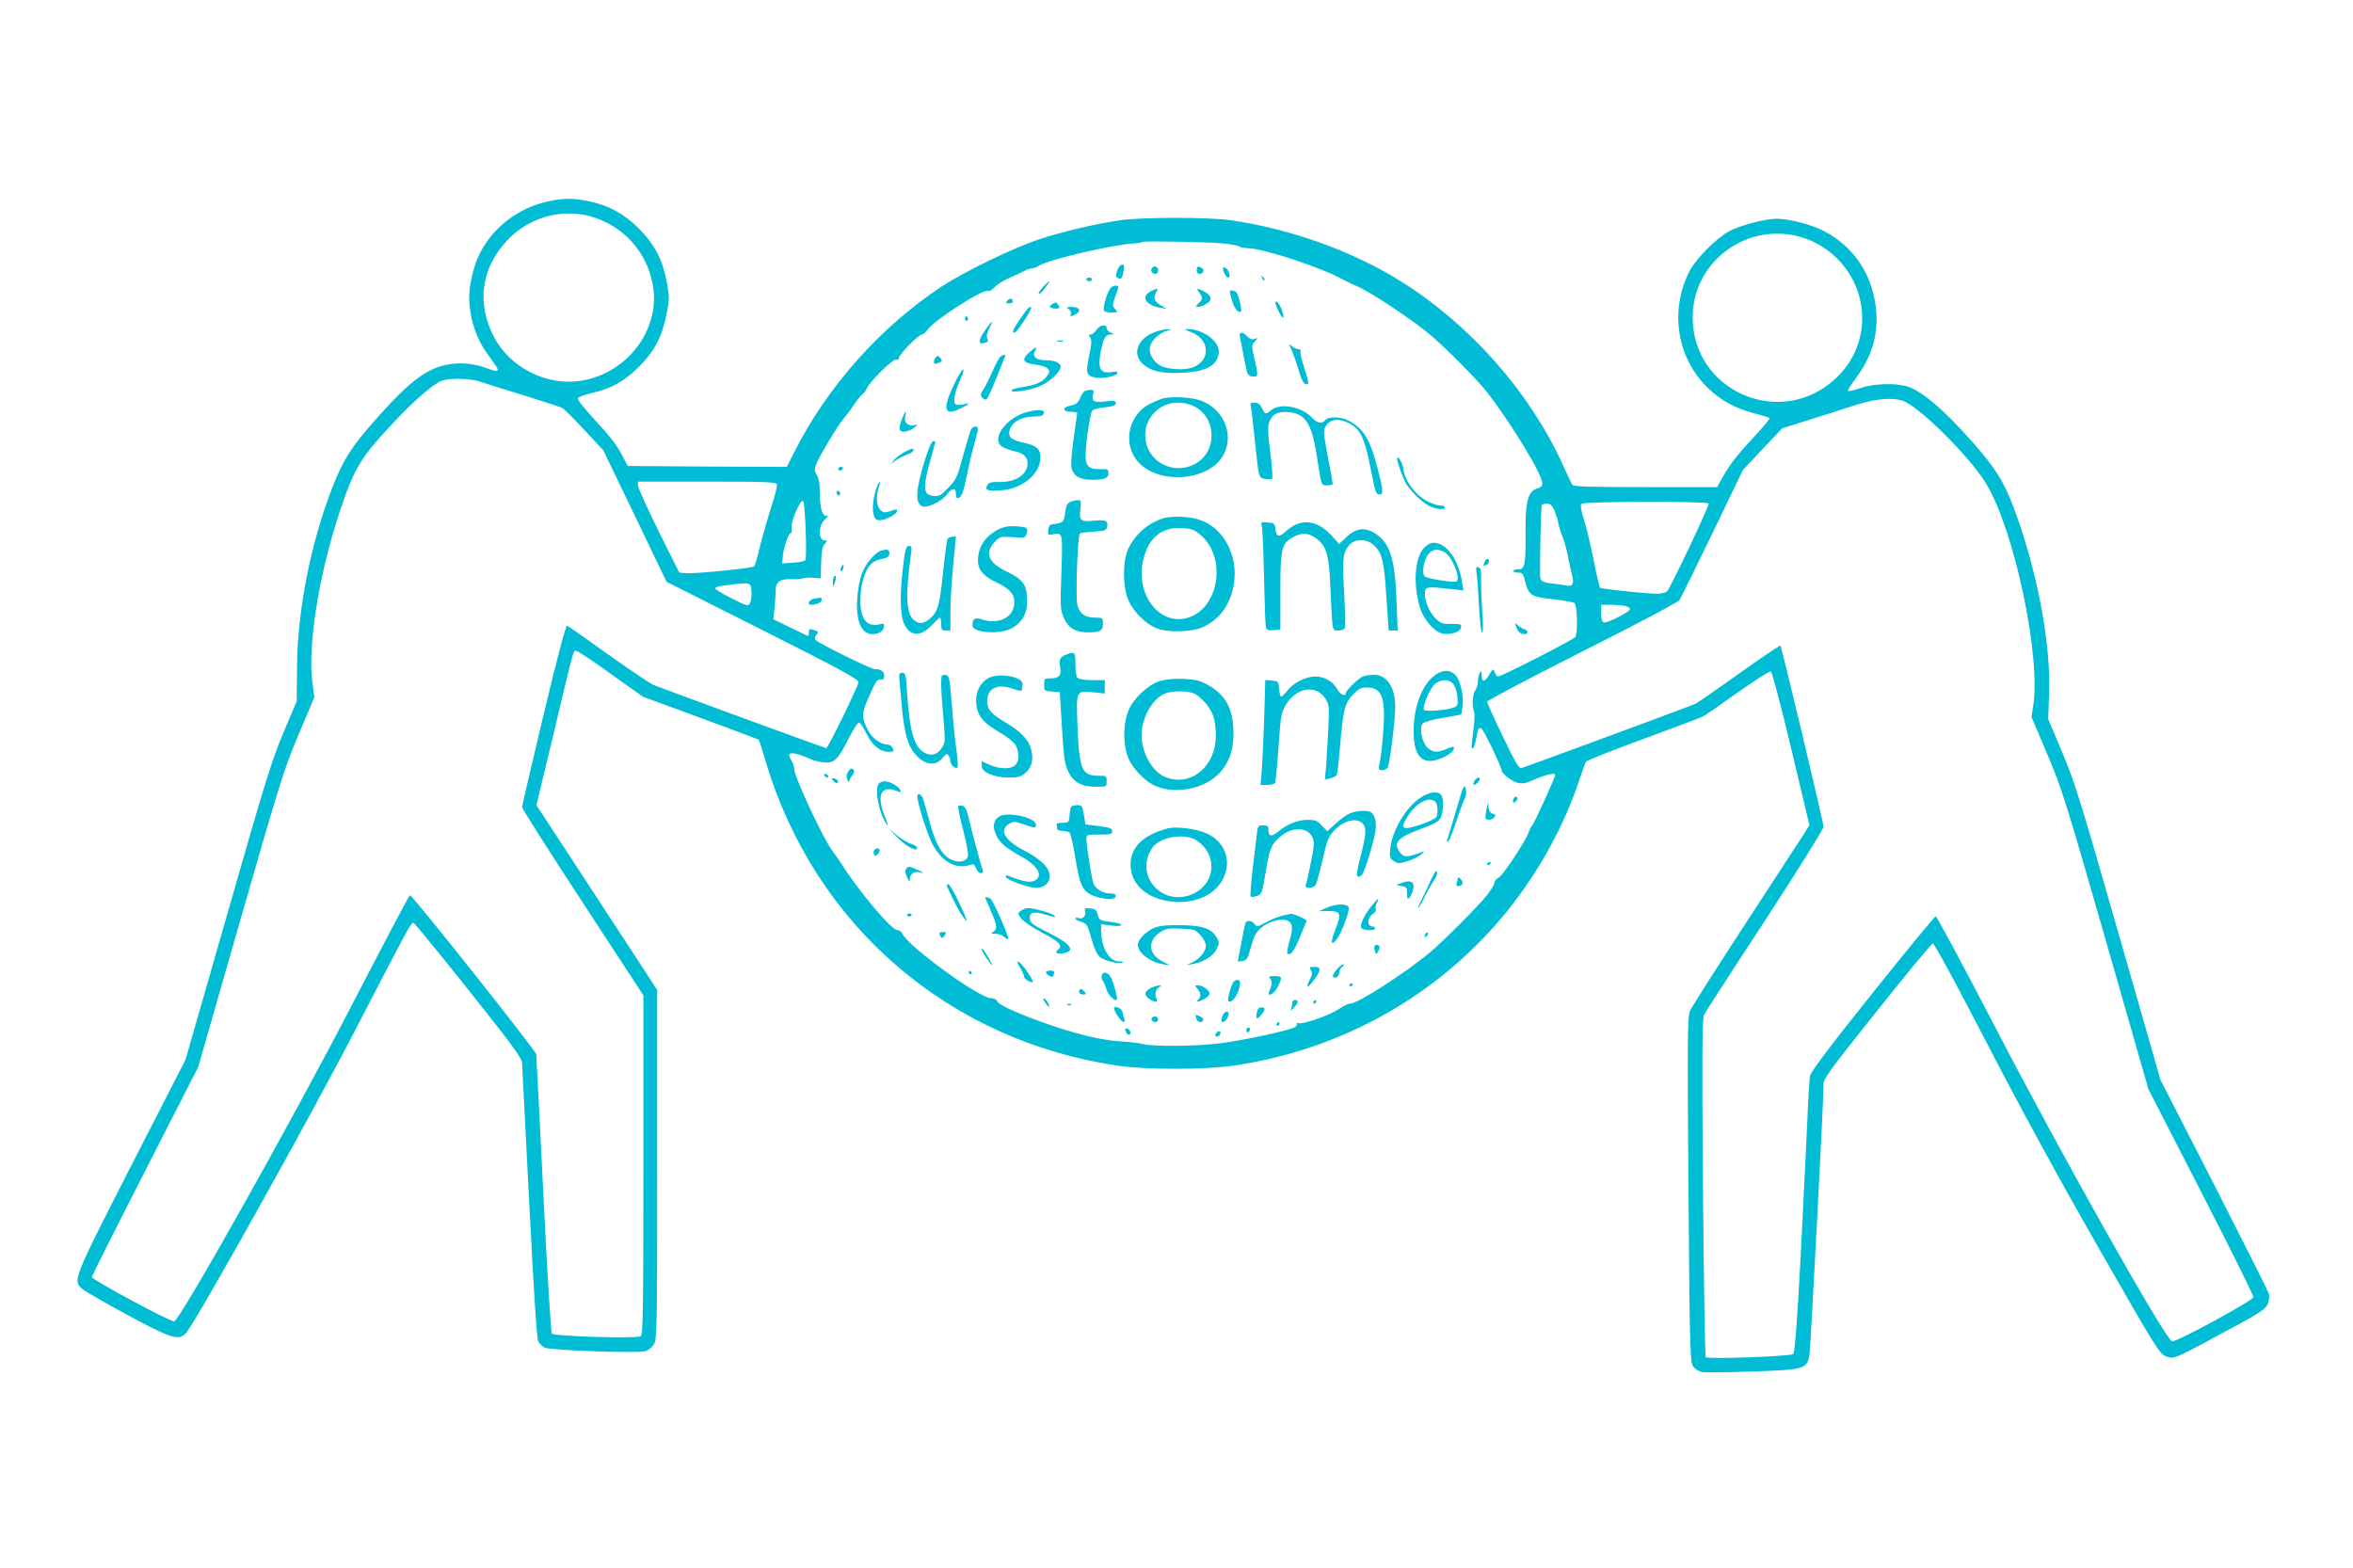 <?xml version="1.0" standalone="no"?>
<!DOCTYPE svg PUBLIC "-//W3C//DTD SVG 20010904//EN"
 "http://www.w3.org/TR/2001/REC-SVG-20010904/DTD/svg10.dtd">
<svg version="1.0" xmlns="http://www.w3.org/2000/svg"
 width="1280pt" height="853pt" viewBox="0 0 1280 853"
 preserveAspectRatio="xMidYMid meet">
<g transform="translate(0,853) scale(0.1,-0.1)"
fill="#00bcd4" stroke="none">
<path d="M2980 7434 c-140 -30 -268 -118 -343 -236 -41 -63 -63 -125 -79 -219
-20 -115 16 -267 88 -366 19 -27 41 -58 50 -71 23 -32 11 -38 -39 -18 -80 30
-153 37 -231 21 -113 -24 -208 -98 -393 -309 -124 -141 -166 -208 -224 -355
-118 -302 -191 -671 -193 -976 l-2 -190 -72 -170 c-63 -149 -100 -268 -302
-975 l-231 -805 -295 -576 c-320 -626 -319 -626 -265 -672 16 -13 127 -77 247
-142 234 -126 275 -139 314 -99 47 47 671 1164 927 1659 290 560 298 575 312
575 5 0 140 -165 300 -366 241 -303 291 -371 291 -397 1 -18 18 -360 39 -762
25 -483 41 -738 49 -752 7 -13 22 -28 34 -34 28 -15 518 -32 552 -19 14 5 33
21 43 37 17 26 18 79 18 978 l0 950 -328 502 -329 503 92 382 c120 505 108
461 129 455 11 -2 95 -59 188 -126 l170 -121 313 -115 c172 -63 315 -117 317
-119 3 -2 19 -55 38 -117 264 -890 993 -1520 1914 -1656 156 -23 473 -23 632
0 590 87 1116 383 1485 837 172 213 309 460 393 710 17 52 35 100 39 107 4 6
144 62 312 123 168 62 314 117 325 123 11 5 95 64 188 130 92 65 173 117 180
114 7 -3 54 -180 111 -420 l99 -415 -30 -49 c-17 -26 -160 -246 -318 -488
-158 -242 -294 -456 -302 -475 -13 -29 -14 -162 -8 -972 7 -896 9 -940 27
-963 10 -13 31 -26 46 -29 15 -3 139 -2 275 3 283 10 295 13 310 87 6 35 77
1384 77 1475 0 32 31 74 291 400 159 200 296 365 303 367 7 2 126 -217 293
-540 184 -356 394 -741 610 -1118 315 -550 330 -575 367 -589 43 -16 38 -18
365 159 146 79 176 99 187 126 7 17 10 42 7 55 -4 13 -138 280 -298 594 l-292
570 -231 806 c-206 720 -239 825 -306 982 l-74 175 5 143 c10 274 -70 687
-196 1016 -52 136 -96 206 -217 344 -165 187 -289 291 -370 310 -70 16 -176
11 -243 -12 -34 -12 -65 -19 -68 -16 -3 4 16 34 42 69 84 111 121 228 112 358
-14 194 -116 355 -283 442 -70 37 -191 68 -261 68 -59 0 -201 -37 -257 -68
-69 -37 -185 -154 -218 -222 -105 -212 -66 -462 97 -625 72 -72 156 -118 260
-144 42 -11 79 -22 82 -25 3 -3 -39 -53 -93 -111 -90 -96 -127 -145 -176 -234
l-17 -31 -390 0 c-301 0 -392 3 -398 13 -4 6 -29 58 -54 114 -179 392 -503
758 -879 993 -262 164 -599 285 -925 332 -117 17 -483 17 -600 0 -138 -20
-307 -60 -440 -103 -142 -47 -404 -174 -530 -256 -332 -218 -626 -547 -804
-902 l-41 -81 -433 2 -432 3 -36 68 c-22 43 -72 107 -138 177 -57 61 -101 116
-98 123 2 7 37 20 78 29 107 25 175 64 255 143 85 85 126 164 150 287 16 80
16 93 1 175 -23 122 -65 202 -151 289 -81 81 -163 126 -271 149 -85 18 -140
18 -225 -1z m225 -79 c183 -48 316 -194 347 -380 40 -238 -139 -475 -389 -516
-187 -31 -388 70 -476 238 -95 183 -70 372 69 522 115 125 289 177 449 136z
m6557 -106 c212 -44 368 -234 368 -449 0 -126 -49 -238 -142 -327 -299 -282
-785 -72 -780 337 3 285 272 498 554 439z m-3109 -43 c38 -4 77 -11 87 -16 10
-6 31 -10 47 -10 83 0 409 -108 523 -173 14 -8 50 -25 80 -38 69 -30 293 -179
385 -256 91 -76 267 -254 319 -322 139 -183 296 -443 296 -491 0 -12 -9 -22
-24 -26 -55 -14 -70 -71 -67 -262 1 -152 -6 -183 -41 -179 -11 1 -22 -3 -25
-8 -2 -6 9 -11 24 -10 25 0 29 -5 40 -49 19 -75 32 -83 153 -96 58 -6 109 -16
115 -21 16 -16 19 -167 4 -185 -14 -16 -401 -214 -419 -214 -6 0 -14 10 -19
23 -8 21 -9 21 -31 -15 -24 -42 -40 -41 -40 0 0 21 -2 24 -10 12 -5 -8 -10
-29 -10 -46 0 -16 -7 -39 -15 -50 -15 -20 -19 -86 -6 -118 4 -10 2 -58 -5
-105 -6 -47 -10 -88 -8 -90 8 -9 17 10 25 55 10 54 13 59 29 49 13 -8 110
-211 110 -230 0 -7 19 -25 41 -41 42 -29 73 -33 114 -14 78 35 135 50 135 34
0 -13 -112 -259 -124 -273 -8 -9 -17 -27 -21 -40 -13 -43 -141 -236 -163 -246
-12 -5 -22 -17 -22 -26 0 -9 -19 -41 -42 -70 -51 -63 -232 -245 -308 -309
-134 -112 -394 -280 -436 -280 -11 0 -38 -13 -62 -30 -50 -33 -196 -85 -218
-76 -8 3 -12 2 -9 -4 3 -5 -3 -13 -13 -19 -31 -17 -273 -69 -392 -85 -131 -18
-376 -21 -435 -5 -22 5 -69 11 -105 13 -104 5 -224 32 -385 86 -175 60 -293
112 -301 134 -3 9 -18 16 -33 16 -64 0 -457 286 -483 352 -4 10 -16 18 -27 18
-31 0 -213 216 -306 364 -11 18 -32 47 -46 66 -51 68 -209 406 -209 448 0 12
-7 34 -16 48 -25 37 -7 46 51 26 28 -10 55 -21 61 -24 6 -4 30 -10 53 -14 65
-10 86 7 142 118 27 54 55 98 62 97 6 0 25 -27 40 -59 30 -63 74 -100 121
-100 14 0 26 2 26 4 0 19 -16 36 -34 36 -34 0 -84 36 -104 77 -37 72 -36 91 7
188 33 75 42 90 60 88 16 -2 21 3 21 21 0 24 -17 36 -51 36 -22 0 -314 144
-324 160 -4 6 -1 18 6 26 14 17 12 19 -18 28 -19 6 -23 3 -23 -13 0 -12 -2
-21 -4 -21 -2 0 -45 21 -96 46 l-93 45 7 67 c3 37 6 79 6 94 0 42 25 60 84 57
28 -1 58 1 66 5 8 3 33 5 55 3 l40 -3 2 84 c2 63 7 89 19 103 15 17 15 19 2
19 -38 0 -38 80 0 115 15 14 20 23 11 20 -24 -9 -39 37 -39 121 0 52 -5 82
-16 99 -13 20 -14 31 -5 57 15 41 117 212 151 252 15 17 41 52 58 78 18 26 38
51 45 55 7 4 17 18 22 30 18 39 144 163 160 157 9 -4 15 0 15 9 0 18 107 127
124 127 7 0 22 13 33 28 38 52 294 217 324 209 10 -3 26 5 39 20 12 14 47 36
78 50 31 13 69 31 84 39 14 8 33 14 42 14 9 0 27 7 39 15 50 32 395 114 510
120 26 2 51 5 54 9 7 6 338 0 436 -8z m-4042 -752 c24 -8 131 -42 236 -74 106
-33 201 -64 211 -69 10 -5 64 -59 121 -120 l103 -111 172 -357 172 -358 522
-263 c423 -213 522 -267 522 -283 0 -19 -166 -359 -175 -359 -7 0 -897 326
-943 345 -17 8 -127 82 -244 165 -116 84 -216 154 -223 156 -7 3 -50 -158
-128 -484 -64 -269 -117 -495 -117 -503 0 -8 148 -241 330 -519 l330 -505 0
-921 c0 -770 -2 -923 -14 -933 -17 -14 -470 -1 -484 14 -5 6 -26 345 -46 755
-20 410 -38 754 -39 765 -3 21 -673 865 -687 865 -4 0 -145 -267 -313 -592
-325 -629 -938 -1720 -969 -1726 -20 -4 -448 226 -448 241 0 6 130 265 289
576 l289 566 231 805 c215 749 237 819 316 1006 l85 201 -11 83 c-26 195 36
586 147 920 82 247 114 300 304 501 113 120 214 206 259 220 45 13 157 10 202
-7z m7736 -103 c86 -25 367 -303 458 -453 154 -256 299 -944 255 -1211 l-9
-57 86 -203 c80 -189 100 -253 318 -1012 l232 -810 287 -559 c158 -307 286
-565 284 -573 -4 -19 -417 -244 -442 -240 -33 4 -605 1019 -961 1707 -173 333
-319 605 -325 605 -6 0 -161 -189 -345 -419 -236 -295 -336 -428 -339 -450 -3
-17 -10 -132 -15 -256 -41 -876 -63 -1245 -76 -1256 -17 -13 -465 -29 -476
-17 -4 5 -11 420 -15 923 -6 745 -4 920 6 940 7 14 156 245 332 513 175 269
318 498 318 509 0 22 -228 979 -235 986 -2 2 -102 -65 -222 -150 -120 -86
-227 -160 -239 -166 -21 -11 -913 -340 -947 -350 -14 -4 -33 28 -102 172 -47
97 -85 182 -85 189 0 6 233 129 516 272 306 154 522 269 531 281 7 12 88 176
179 364 l165 343 107 114 107 113 130 41 c72 22 182 57 245 78 120 40 212 51
277 32z m-6121 -456 c3 -8 -10 -63 -30 -122 -19 -59 -47 -155 -61 -212 -13
-58 -28 -108 -32 -112 -10 -10 -328 -42 -373 -37 l-35 3 -112 225 c-61 124
-112 235 -112 248 l-1 22 375 0 c321 0 376 -2 381 -15z m157 -251 c3 -83 2
-155 -1 -161 -4 -6 -34 -12 -67 -14 l-60 -4 3 35 c3 47 31 130 44 130 5 0 7
12 4 28 -7 31 49 161 63 146 5 -5 11 -77 14 -160z m4912 147 c5 -9 -202 -448
-225 -476 -8 -9 -30 -15 -59 -15 -61 1 -300 26 -307 33 -3 3 -19 70 -35 149
-15 79 -39 178 -52 220 -17 54 -21 80 -14 87 14 14 683 15 692 2z m-839 -38
c8 -21 18 -51 21 -68 2 -16 13 -50 23 -75 10 -25 24 -74 30 -110 7 -36 17 -82
23 -103 12 -41 -1 -61 -33 -52 -8 2 -40 7 -70 10 -62 7 -72 13 -72 46 -2 90 5
375 9 382 2 4 15 7 28 7 19 0 28 -9 41 -37z m-4368 -440 c2 -23 -2 -51 -8 -63
-10 -19 -13 -19 -100 25 -50 25 -90 49 -90 54 0 6 19 12 43 15 153 20 151 21
155 -31z m4751 -79 c18 -4 30 -12 28 -18 -5 -17 -126 -78 -143 -72 -9 4 -14
20 -14 51 l0 45 49 0 c27 0 63 -3 80 -6z"/>
<path d="M6080 7064 c-13 -34 -13 -41 5 -48 16 -6 19 -1 29 47 8 36 -20 38
-34 1z"/>
<path d="M6265 7070 c-8 -14 3 -30 21 -30 8 0 14 9 14 20 0 21 -24 28 -35 10z"/>
<path d="M6510 7060 c0 -11 6 -20 14 -20 21 0 31 21 15 31 -22 14 -29 11 -29
-11z"/>
<path d="M6655 7057 c9 -27 23 -43 31 -35 10 10 -5 46 -22 52 -12 5 -14 1 -9
-17z"/>
<path d="M6866 7017 c3 -10 9 -15 12 -12 3 3 0 11 -7 18 -10 9 -11 8 -5 -6z"/>
<path d="M5910 7010 c0 -5 7 -10 15 -10 8 0 15 5 15 10 0 6 -7 10 -15 10 -8 0
-15 -4 -15 -10z"/>
<path d="M5677 6972 c-26 -27 -36 -49 -17 -37 10 6 53 65 48 65 -3 0 -16 -13
-31 -28z"/>
<path d="M6045 6967 c-19 -15 -49 -112 -39 -128 3 -5 21 -9 41 -9 35 0 35 1
19 19 -15 17 -16 22 -1 62 8 24 17 48 18 53 4 15 -18 17 -38 3z"/>
<path d="M6258 6944 c-53 -28 -26 -74 52 -88 l35 -6 -32 20 c-34 21 -40 38
-23 71 13 23 5 23 -32 3z"/>
<path d="M6524 6938 c20 -29 20 -34 -4 -58 -16 -16 -17 -20 -4 -20 18 0 56 19
66 33 10 16 -2 37 -33 52 -38 20 -43 19 -25 -7z"/>
<path d="M6690 6943 c0 -5 6 -27 13 -51 12 -41 33 -66 48 -57 7 5 -11 83 -24
103 -9 13 -37 17 -37 5z"/>
<path d="M5480 6895 c-10 -13 -9 -15 9 -15 11 0 21 4 21 9 0 18 -18 21 -30 6z"/>
<path d="M5724 6875 c-17 -12 -18 -14 -2 -20 9 -4 24 -5 32 -3 12 2 12 6 2 20
-11 15 -15 16 -32 3z"/>
<path d="M6950 6848 c26 -58 44 -61 23 -4 -10 25 -23 46 -30 46 -8 0 -7 -12 7
-42z"/>
<path d="M5552 6799 c-43 -62 -51 -84 -30 -77 12 4 86 115 87 131 2 21 -20 1
-57 -54z"/>
<path d="M5815 6847 c10 -8 15 -19 11 -25 -9 -15 -1 -15 25 -2 33 18 23 40
-18 40 -33 0 -35 -1 -18 -13z"/>
<path d="M5250 6794 c0 -8 5 -12 10 -9 6 4 8 11 5 16 -9 14 -15 11 -15 -7z"/>
<path d="M5355 6728 c-36 -54 -34 -75 4 -63 16 5 19 10 12 23 -6 11 -3 28 10
54 27 54 16 47 -26 -14z"/>
<path d="M5964 6735 c-9 -14 -23 -25 -31 -25 -13 0 -13 -3 -3 -15 10 -12 9
-32 -5 -100 -20 -94 -16 -109 33 -119 38 -8 115 7 120 23 3 10 -3 12 -24 8
-71 -13 -86 17 -63 125 13 62 24 78 53 79 21 0 21 0 -1 9 -13 5 -23 16 -23 25
0 24 -38 18 -56 -10z"/>
<path d="M6286 6725 c-97 -34 -131 -120 -68 -176 44 -39 101 -52 212 -47 136
6 199 43 200 117 0 58 -90 122 -171 121 -18 -1 -14 -4 16 -15 109 -38 114
-161 9 -195 -51 -17 -148 -8 -182 17 -35 26 -54 66 -46 97 8 34 50 74 88 85
28 8 29 9 6 10 -14 0 -43 -6 -64 -14z"/>
<path d="M6745 6698 c3 -13 13 -66 23 -118 17 -91 19 -95 45 -98 32 -4 33 0
11 97 -16 69 -16 73 2 93 19 20 19 21 -2 14 -14 -4 -26 0 -39 14 -25 28 -47
26 -40 -2z"/>
<path d="M5753 6673 c9 -2 23 -2 30 0 6 3 -1 5 -18 5 -16 0 -22 -2 -12 -5z"/>
<path d="M7029 6619 c10 -24 27 -73 37 -107 15 -58 35 -84 50 -69 4 3 -6 42
-21 86 -14 44 -24 85 -20 91 3 5 -2 10 -11 10 -10 0 -26 8 -36 17 -18 16 -18
14 1 -28z"/>
<path d="M5598 6612 c-43 -39 -33 -57 33 -65 29 -4 59 -13 67 -21 13 -13 13
-18 -2 -41 -21 -32 -64 -51 -135 -61 -28 -4 -54 -11 -58 -17 -10 -17 100 -1
156 23 52 23 111 79 111 105 0 20 -32 35 -77 35 -54 0 -79 19 -64 48 16 29 8
28 -31 -6z"/>
<path d="M5092 6588 c-13 -13 -16 -38 -4 -37 4 0 15 3 24 7 14 6 14 10 4 24
-10 13 -15 15 -24 6z"/>
<path d="M5444 6592 c-7 -4 -27 -41 -45 -82 -18 -41 -41 -87 -51 -101 -14 -21
-15 -29 -5 -42 7 -9 17 -13 23 -9 7 4 31 57 55 117 24 61 46 113 47 118 5 9
-9 9 -24 -1z"/>
<path d="M5189 6437 c-65 -136 -53 -175 40 -127 48 24 53 32 12 20 -15 -4 -34
-4 -41 0 -18 11 -8 63 23 133 15 31 22 57 16 57 -5 0 -28 -37 -50 -83z"/>
<path d="M5902 6403 c-7 -3 -19 -20 -26 -38 -12 -27 -22 -35 -50 -41 -48 -8
-48 -34 -1 -34 19 0 35 -3 35 -7 -1 -5 -9 -65 -19 -135 -10 -69 -16 -140 -13
-157 6 -46 44 -71 106 -71 75 0 96 8 96 36 0 21 -4 23 -44 22 -83 -1 -92 22
-71 185 9 67 20 126 26 133 5 6 36 15 69 18 45 5 60 11 60 23 0 13 -9 15 -59
9 -63 -7 -75 1 -64 43 4 16 1 21 -13 20 -11 0 -25 -3 -32 -6z"/>
<path d="M6320 6361 c-14 -5 -44 -18 -67 -29 -106 -55 -144 -195 -78 -294 98
-148 404 -135 483 22 58 115 -8 256 -139 295 -55 16 -156 19 -199 6z m177 -42
c108 -52 127 -214 34 -292 -119 -99 -300 -19 -301 134 0 137 140 220 267 158z"/>
<path d="M6803 6327 c3 -7 12 -85 21 -173 25 -234 22 -221 57 -229 17 -4 35
-3 39 1 4 5 0 70 -10 144 -14 112 -15 140 -4 167 17 42 46 56 106 51 91 -9
125 -64 153 -248 24 -157 21 -150 55 -150 17 0 30 3 30 8 0 4 -12 71 -27 149
-25 133 -25 143 -10 166 25 38 69 43 125 15 62 -31 85 -79 117 -242 28 -141
30 -146 51 -146 20 0 18 27 -12 142 -39 154 -78 219 -156 259 -45 23 -111 25
-128 4 -18 -22 -44 -18 -71 11 -56 61 -171 84 -222 44 -32 -26 -34 -26 -52 10
-11 22 -23 30 -41 30 -17 0 -24 -4 -21 -13z"/>
<path d="M5593 6290 c-122 -29 -210 -155 -135 -194 15 -7 43 -17 62 -21 46 -9
70 -32 70 -64 0 -62 -63 -104 -152 -103 -48 1 -60 -3 -68 -19 -15 -26 6 -33
80 -26 116 10 210 91 210 179 0 44 -21 64 -84 78 -65 14 -86 27 -86 51 0 54
55 92 135 93 39 1 51 5 53 19 4 19 -26 21 -85 7z"/>
<path d="M4904 6245 c-12 -33 -14 -49 -6 -57 13 -13 50 -5 77 17 20 16 20 16
-2 12 -34 -7 -57 15 -49 46 10 42 -1 32 -20 -18z"/>
<path d="M5282 6193 c-5 -10 -24 -74 -43 -143 -31 -116 -37 -128 -80 -173 -40
-42 -51 -48 -80 -45 -54 5 -59 38 -27 161 15 56 30 110 33 120 5 11 2 17 -7
17 -10 0 -26 -36 -48 -107 -50 -162 -53 -235 -10 -248 28 -9 106 30 132 66 27
36 48 37 48 4 0 -14 3 -25 8 -25 21 1 31 24 51 120 11 58 30 137 41 175 11 39
20 76 20 82 0 19 -28 16 -38 -4z"/>
<path d="M4920 6071 c-19 -11 -44 -29 -55 -42 l-20 -23 30 21 c17 11 43 24 59
30 17 5 32 15 34 21 5 16 -7 14 -48 -7z"/>
<path d="M7600 6034 c0 -18 33 -108 48 -134 27 -43 86 -101 124 -121 40 -20
88 -25 88 -9 0 6 -12 10 -27 10 -16 0 -51 13 -79 29 -60 35 -116 114 -119 168
-2 30 -35 84 -35 57z"/>
<path d="M4560 5980 c0 -5 4 -10 9 -10 6 0 13 5 16 10 3 6 -1 10 -9 10 -9 0
-16 -4 -16 -10z"/>
<path d="M4771 5883 c-19 -48 -28 -116 -19 -150 7 -27 13 -33 36 -33 30 0 92
34 92 50 0 12 0 12 -39 -1 -27 -9 -35 -8 -51 6 -22 20 -27 76 -10 121 14 36 6
42 -9 7z"/>
<path d="M4550 5851 c0 -6 5 -13 10 -16 6 -3 10 1 10 9 0 9 -4 16 -10 16 -5 0
-10 -4 -10 -9z"/>
<path d="M5823 5800 c-17 -7 -24 -20 -29 -60 -7 -52 -8 -53 -69 -62 -14 -2
-21 -12 -23 -32 -3 -26 -1 -28 24 -23 56 10 55 12 48 -207 -7 -191 -6 -204 14
-249 24 -54 63 -77 129 -77 68 0 83 9 83 46 0 33 -1 34 -43 34 -54 0 -84 21
-96 68 -11 40 1 377 13 389 4 4 38 9 76 11 63 4 68 6 73 29 6 31 -9 37 -78 30
-66 -7 -75 2 -68 64 5 44 4 49 -13 48 -10 0 -29 -4 -41 -9z"/>
<path d="M6330 5711 c-87 -27 -156 -88 -194 -170 -30 -69 -29 -207 3 -278 26
-59 90 -124 148 -149 57 -26 194 -24 255 4 91 41 149 119 169 228 29 159 -55
318 -192 358 -55 17 -146 20 -189 7z m197 -88 c143 -115 111 -386 -52 -449
-165 -62 -310 128 -251 329 31 107 100 160 203 154 52 -2 69 -8 100 -34z"/>
<path d="M6864 5668 c4 -13 9 -135 12 -273 3 -137 7 -260 10 -273 4 -20 10
-23 42 -20 l37 3 0 210 c0 238 6 260 77 297 45 23 85 18 127 -18 47 -39 61
-91 67 -238 3 -72 7 -159 10 -193 5 -62 6 -63 35 -63 17 0 32 6 35 15 3 8 1
93 -4 190 -11 187 -7 223 30 262 33 35 97 32 135 -6 42 -42 53 -87 65 -283
l12 -178 24 0 25 0 -6 163 c-9 232 -36 316 -121 368 -52 32 -100 25 -149 -20
l-42 -40 -45 49 c-77 83 -166 91 -241 23 -43 -39 -55 -36 -61 12 -3 27 -7 30
-42 33 -36 3 -38 2 -32 -20z"/>
<path d="M5435 5652 c-74 -36 -115 -97 -115 -171 0 -52 29 -86 106 -122 74
-35 100 -71 90 -125 -13 -69 -92 -102 -176 -73 -34 12 -50 3 -50 -33 0 -41
149 -52 215 -15 60 34 87 87 82 164 -4 77 -24 102 -117 147 -97 47 -115 102
-54 163 24 24 31 25 94 21 66 -5 69 -4 75 20 8 32 4 35 -58 39 -37 3 -64 -2
-92 -15z"/>
<path d="M5154 5599 c-3 -6 -14 -88 -24 -182 -18 -182 -29 -219 -76 -256 -33
-26 -55 -27 -83 -3 -42 33 -46 135 -15 360 5 34 3 42 -10 42 -18 0 -22 -13
-36 -135 -15 -131 -13 -238 6 -283 30 -75 92 -80 155 -11 20 21 39 39 42 39 4
0 7 -16 7 -35 0 -31 3 -35 25 -35 l25 0 0 103 c0 56 7 170 15 252 8 83 15 151
15 153 0 8 -40 0 -46 -9z"/>
<path d="M7753 5556 c-56 -47 -69 -200 -28 -333 18 -61 76 -128 119 -139 43
-10 100 7 104 32 3 18 -2 20 -52 20 -47 -1 -59 3 -85 28 -36 35 -64 101 -59
142 3 33 9 34 136 20 l73 -8 -7 43 c-17 113 -75 202 -140 215 -24 4 -37 0 -61
-20z m102 -28 c41 -18 94 -145 68 -161 -13 -8 -155 14 -172 27 -19 15 -6 94
21 123 24 26 45 29 83 11z"/>
<path d="M4790 5533 c-33 -12 -81 -70 -101 -122 -13 -34 -23 -90 -26 -142 -9
-140 36 -211 116 -183 16 6 27 18 29 32 3 20 0 22 -22 16 -44 -11 -76 4 -92
41 -30 73 -9 225 39 281 15 17 38 29 63 33 30 5 40 11 42 29 3 22 -13 28 -48
15z"/>
<path d="M8076 5474 c-9 -22 -8 -24 9 -18 8 4 15 12 15 20 0 19 -16 18 -24 -2z"/>
<path d="M4576 5444 c-4 -9 -4 -19 -1 -22 2 -3 7 3 11 12 4 9 4 19 1 22 -2 3
-7 -3 -11 -12z"/>
<path d="M8033 5406 c4 -25 9 -106 13 -180 4 -75 11 -136 17 -136 5 0 6 44 0
118 -4 64 -7 142 -6 174 2 43 -2 58 -14 62 -13 6 -15 0 -10 -38z"/>
<path d="M4537 5394 c-4 -4 -7 -19 -6 -33 l0 -26 10 24 c10 26 8 47 -4 35z"/>
<path d="M4428 5273 c-27 -4 -41 -33 -15 -33 29 0 57 13 57 26 0 8 -3 13 -7
13 -5 -1 -20 -4 -35 -6z"/>
<path d="M8246 5124 c11 -30 25 -44 45 -44 24 0 25 19 2 27 -10 3 -26 13 -36
21 -16 15 -17 14 -11 -4z"/>
<path d="M5800 4969 c-33 -13 -41 -28 -34 -61 10 -49 -3 -68 -47 -68 -38 0
-39 -1 -39 -34 0 -34 1 -35 43 -38 l42 -3 12 -194 c10 -167 15 -200 35 -240
29 -58 72 -81 151 -81 57 0 57 0 57 30 0 28 -2 30 -41 30 -94 0 -107 29 -117
257 -8 211 -10 206 84 197 l64 -7 0 37 0 36 -68 0 c-40 0 -73 5 -80 12 -7 7
-12 39 -12 75 0 67 -3 70 -50 52z"/>
<path d="M7795 4848 c-65 -56 -105 -170 -105 -297 0 -146 54 -192 164 -140 39
18 64 44 53 56 -2 2 -20 -4 -40 -12 -50 -21 -71 -19 -102 8 -29 26 -46 107
-26 131 7 8 56 22 111 31 l99 18 7 43 c8 55 -11 143 -38 171 -32 34 -79 30
-123 -9z m110 -38 c10 -11 20 -42 23 -70 4 -45 2 -50 -20 -59 -40 -15 -155
-24 -162 -13 -11 18 34 120 61 142 33 26 75 26 98 0z"/>
<path d="M4894 4818 c3 -29 8 -84 11 -123 9 -107 25 -185 45 -224 48 -93 130
-123 176 -66 20 25 26 28 34 15 5 -8 10 -22 10 -31 0 -19 25 -43 38 -35 4 2 2
45 -5 95 -7 49 -19 161 -25 248 -13 152 -14 158 -35 161 -21 3 -23 0 -23 -50
0 -29 5 -112 12 -185 10 -119 10 -134 -6 -158 -26 -40 -57 -50 -95 -31 -58 31
-82 111 -97 334 -6 92 -8 102 -26 102 -17 0 -19 -5 -14 -52z"/>
<path d="M5390 4847 c-47 -17 -80 -68 -80 -124 0 -82 31 -122 142 -186 25 -15
56 -39 67 -53 27 -34 28 -95 3 -117 -25 -23 -87 -21 -139 3 l-43 19 0 -25 c0
-35 65 -63 147 -64 51 0 66 4 91 25 35 30 46 73 31 129 -14 53 -57 98 -141
147 -76 45 -98 70 -98 114 0 69 54 97 134 70 26 -9 50 -15 52 -13 2 3 5 15 6
28 2 18 -4 28 -23 37 -40 20 -110 24 -149 10z"/>
<path d="M7414 4850 c-24 -9 -94 -78 -94 -92 0 -20 -31 -5 -45 22 -21 41 -71
70 -119 70 -52 0 -120 -34 -152 -76 -15 -19 -30 -34 -35 -34 -4 0 -9 19 -11
43 -3 40 -4 42 -39 45 l-36 3 -6 -208 c-4 -114 -10 -243 -13 -285 l-7 -78 36
0 c20 0 39 5 43 11 3 6 12 93 19 194 11 167 15 188 38 228 58 98 166 116 218
35 19 -31 20 -43 15 -163 -4 -71 -9 -163 -12 -203 l-7 -73 29 7 c16 4 32 11
35 17 4 5 12 73 18 150 18 209 26 241 70 287 32 34 44 40 78 40 61 0 86 -33
91 -120 4 -61 -10 -227 -25 -302 -5 -23 -2 -28 15 -28 11 0 24 6 30 13 11 13
42 258 42 332 0 107 -47 176 -118 174 -20 0 -47 -4 -58 -9z"/>
<path d="M6309 4825 c-64 -21 -141 -92 -169 -157 -32 -75 -32 -192 -1 -265 26
-58 93 -126 147 -149 125 -52 297 -7 369 96 40 58 54 107 55 191 0 131 -42
209 -141 264 -44 24 -68 29 -134 32 -51 2 -97 -3 -126 -12z m190 -69 c39 -21
86 -77 102 -123 7 -21 13 -68 13 -104 0 -171 -139 -283 -277 -225 -69 28 -127
132 -127 226 0 93 57 197 125 226 40 18 129 17 164 0z"/>
<path d="M4613 4330 c-9 -13 -10 -27 -3 -42 5 -13 9 -17 9 -9 1 8 8 22 17 32
9 10 13 23 9 28 -9 16 -19 13 -32 -9z"/>
<path d="M4485 4310 c3 -5 11 -10 16 -10 6 0 7 5 4 10 -3 6 -11 10 -16 10 -6
0 -7 -4 -4 -10z"/>
<path d="M4531 4284 c14 -17 32 -19 27 -2 -2 6 -12 12 -22 14 -14 2 -15 0 -5
-12z"/>
<path d="M8020 4280 c-6 -11 -7 -20 -2 -20 10 0 32 21 32 32 0 16 -19 8 -30
-12z"/>
<path d="M4782 4268 c-27 -27 -1 -166 43 -224 8 -10 3 8 -10 41 -50 122 -23
178 68 140 30 -13 19 14 -15 35 -37 23 -68 26 -86 8z"/>
<path d="M7923 4128 c-23 -79 -45 -152 -49 -162 -5 -13 -4 -17 4 -13 6 4 25
51 43 105 17 53 38 109 46 125 9 18 11 37 6 58 -7 27 -13 14 -50 -113z"/>
<path d="M7729 4192 c-78 -50 -156 -179 -166 -276 -5 -49 -3 -55 19 -70 22
-14 29 -15 74 -1 27 8 60 24 74 36 20 17 21 19 5 14 -80 -30 -96 -30 -116 -6
-44 54 -19 84 106 130 76 27 102 42 112 61 16 32 17 112 1 128 -20 20 -61 14
-109 -16z m79 -24 c13 -13 16 -56 6 -82 -3 -8 -42 -27 -86 -42 -100 -33 -114
-25 -72 43 46 75 119 114 152 81z"/>
<path d="M4990 4198 c0 -36 57 -215 84 -263 52 -95 128 -136 203 -110 19 6 24
3 33 -19 5 -14 17 -26 26 -26 9 0 14 6 11 13 -10 26 -66 235 -78 289 -9 41
-18 59 -31 64 -11 3 -22 3 -25 0 -4 -3 8 -62 26 -130 19 -71 30 -133 26 -145
-9 -29 -50 -37 -91 -17 -50 23 -87 90 -119 213 -16 60 -32 116 -37 126 -10 19
-28 23 -28 5z"/>
<path d="M8234 4185 c-9 -22 1 -29 15 -11 8 10 9 16 1 21 -5 3 -13 -1 -16 -10z"/>
<path d="M8087 4131 c-4 -18 -7 -40 -7 -47 0 -18 34 -18 49 0 9 11 7 15 -8 19
-12 3 -21 15 -23 33 l-3 29 -8 -34z"/>
<path d="M5825 4138 c-2 -7 -6 -29 -7 -48 -3 -33 -5 -35 -38 -36 -19 0 -34 -3
-32 -7 1 -4 2 -14 2 -22 0 -10 10 -15 28 -15 15 0 32 -4 39 -8 6 -4 21 -65 32
-135 25 -153 38 -182 94 -208 52 -23 127 -26 127 -4 0 10 -10 15 -33 15 -36 0
-71 20 -87 50 -10 19 -39 202 -40 248 0 21 4 22 70 22 61 0 70 2 70 18 0 16
-12 20 -72 28 l-73 9 -9 53 c-8 49 -11 52 -38 52 -16 0 -31 -6 -33 -12z"/>
<path d="M7343 4105 c-18 -7 -52 -32 -77 -55 l-46 -42 -29 31 c-25 27 -36 31
-78 31 -54 0 -112 -24 -160 -64 -36 -30 -53 -27 -53 10 0 20 -5 24 -29 24 -28
0 -29 -2 -35 -57 -4 -32 -14 -118 -23 -191 -8 -73 -13 -136 -9 -139 3 -4 19
-2 34 3 26 9 28 16 47 129 23 134 29 149 79 193 63 55 148 54 175 -2 12 -26
11 -42 -8 -138 -12 -60 -24 -115 -28 -123 -8 -22 44 -19 55 3 5 9 22 70 37
136 23 102 32 124 62 157 42 46 100 68 138 51 40 -18 42 -55 8 -184 -29 -113
-28 -131 3 -110 13 7 56 142 74 228 11 52 2 100 -23 116 -19 12 -79 8 -114 -7z"/>
<path d="M5437 4089 c-34 -20 -40 -57 -17 -104 20 -42 49 -66 143 -119 87 -50
114 -104 62 -128 -24 -11 -67 -2 -144 29 -8 3 -12 0 -9 -8 6 -17 122 -58 163
-59 46 0 75 25 75 65 0 44 -46 90 -140 139 -107 56 -137 112 -79 145 23 13 31
13 70 -1 71 -24 74 -25 74 -4 0 38 -151 72 -198 45z"/>
<path d="M6355 4024 c-150 -38 -220 -118 -202 -230 32 -197 394 -236 496 -53
55 98 19 208 -84 255 -53 25 -165 39 -210 28z m156 -67 c110 -74 104 -223 -10
-284 -167 -88 -336 88 -234 243 40 62 179 85 244 41z"/>
<path d="M4875 3981 c52 -55 115 -89 115 -62 0 5 -16 15 -36 21 -20 7 -55 29
-78 48 l-41 36 40 -43z"/>
<path d="M4761 3911 c-8 -5 -11 -16 -7 -26 5 -15 7 -15 22 0 19 19 7 39 -15
26z"/>
<path d="M8090 3829 c0 -5 5 -7 10 -4 6 3 10 8 10 11 0 2 -4 4 -10 4 -5 0 -10
-5 -10 -11z"/>
<path d="M4931 3806 c-9 -11 -8 -22 3 -48 11 -26 15 -29 15 -12 1 30 25 47 53
39 33 -11 18 2 -24 19 -30 13 -38 13 -47 2z"/>
<path d="M7786 3747 c-14 -32 -38 -81 -51 -108 -14 -27 -23 -49 -20 -49 2 0
19 28 36 63 17 34 40 74 51 90 11 15 18 35 15 45 -3 11 -13 -3 -31 -41z"/>
<path d="M7930 3753 c0 -6 -3 -18 -6 -27 -4 -10 -1 -16 9 -16 24 0 31 20 13
38 -9 9 -16 11 -16 5z"/>
<path d="M7625 3727 l-30 -11 30 -6 c26 -5 30 -10 29 -38 -2 -40 10 -41 26 -3
24 58 3 80 -55 58z"/>
<path d="M5150 3716 c0 -11 57 -126 78 -158 43 -66 39 -41 -11 62 -26 55 -52
100 -58 100 -5 0 -9 -2 -9 -4z"/>
<path d="M5360 3646 c0 -2 14 -34 30 -71 34 -77 37 -100 13 -114 -15 -9 -13
-10 11 -11 16 0 38 -7 48 -17 10 -9 20 -14 23 -11 7 7 -82 210 -97 219 -14 9
-28 12 -28 5z"/>
<path d="M7462 3603 c-40 -51 -65 -102 -58 -119 6 -16 76 -20 76 -4 0 6 -6 10
-14 10 -32 0 -28 53 5 70 10 6 16 17 13 24 -3 8 -1 24 6 35 17 32 5 25 -28
-16z"/>
<path d="M7215 3591 l-40 -18 49 1 c69 1 75 -13 41 -98 -28 -71 -26 -97 5 -58
26 32 74 158 67 176 -9 22 -71 20 -122 -3z"/>
<path d="M5554 3576 c-19 -14 -19 -15 2 -43 11 -15 60 -49 108 -74 97 -50 120
-74 92 -95 -23 -17 -4 -27 34 -19 63 14 32 52 -90 113 -81 40 -95 51 -98 74
-4 35 21 42 84 23 59 -18 61 -18 47 -4 -11 11 -108 39 -139 39 -11 0 -29 -6
-40 -14z"/>
<path d="M5903 3571 c6 -24 -14 -44 -37 -35 -9 3 -16 2 -16 -3 0 -5 15 -13 32
-18 30 -9 34 -16 55 -90 15 -54 30 -87 46 -101 24 -21 113 -42 125 -30 3 3 -6
6 -21 6 -54 0 -97 76 -97 171 l0 31 55 -7 c34 -4 55 -3 55 3 0 6 -27 13 -60
17 -57 7 -60 9 -68 38 -7 27 -14 33 -41 35 -30 3 -33 1 -28 -17z"/>
<path d="M4935 3550 c4 -6 11 -8 16 -5 14 9 11 15 -7 15 -8 0 -12 -5 -9 -10z"/>
<path d="M6976 3549 c-21 -5 -61 -21 -88 -36 -47 -25 -51 -26 -63 -10 -14 20
-44 23 -50 5 -3 -7 -13 -57 -23 -111 l-19 -98 26 3 c23 3 28 11 46 76 15 56
28 81 52 102 39 35 108 56 143 43 33 -11 36 -42 14 -115 -9 -32 -14 -61 -11
-64 16 -16 37 11 68 87 19 46 35 86 37 90 3 6 -72 40 -86 38 -4 -1 -25 -5 -46
-10z"/>
<path d="M6283 3484 c-46 -17 -93 -64 -93 -93 0 -44 63 -94 135 -106 l40 -7
-42 22 c-76 39 -82 111 -13 158 31 21 44 23 113 20 74 -3 81 -5 108 -36 16
-18 29 -43 29 -56 0 -31 -34 -73 -74 -91 l-31 -15 35 6 c59 11 109 42 128 80
15 32 15 38 2 62 -29 50 -74 67 -190 69 -75 2 -117 -2 -147 -13z"/>
<path d="M5110 3453 c0 -5 4 -13 8 -20 6 -9 11 -7 20 7 11 17 10 20 -8 20 -11
0 -20 -3 -20 -7z"/>
<path d="M7757 3453 c-4 -3 -7 -11 -7 -17 0 -6 5 -5 12 2 6 6 9 14 7 17 -3 3
-9 2 -12 -2z"/>
<path d="M7477 3383 c-3 -5 -1 -17 3 -28 7 -19 7 -19 18 1 11 21 7 34 -9 34
-4 0 -10 -3 -12 -7z"/>
<path d="M5340 3365 c0 -10 50 -85 57 -85 5 0 -35 69 -49 85 -4 5 -8 5 -8 0z"/>
<path d="M5548 3268 c12 -20 22 -42 22 -49 0 -8 11 -19 25 -26 33 -15 32 -8
-7 51 -39 58 -74 79 -40 24z"/>
<path d="M7277 3262 c-30 -32 -35 -55 -10 -50 9 2 17 13 18 26 1 13 8 28 16
32 7 5 11 11 8 14 -3 3 -18 -7 -32 -22z"/>
<path d="M7131 3252 c9 -14 8 -26 -6 -51 -25 -49 -11 -49 24 0 39 53 39 69 1
69 -27 0 -29 -2 -19 -18z"/>
<path d="M5270 3240 c0 -5 5 -10 11 -10 5 0 7 5 4 10 -3 6 -8 10 -11 10 -2 0
-4 -4 -4 -10z"/>
<path d="M5690 3240 c0 -5 9 -14 19 -19 15 -9 20 -7 24 9 4 16 0 20 -19 20
-13 0 -24 -4 -24 -10z"/>
<path d="M5994 3226 c-3 -9 -2 -22 4 -29 5 -6 15 -29 21 -50 11 -32 45 -66 56
-55 6 5 -16 91 -30 118 -16 30 -43 38 -51 16z"/>
<path d="M6910 3205 c12 -14 11 -29 -5 -67 -15 -37 25 -17 45 22 27 54 26 60
-16 60 -31 0 -35 -2 -24 -15z"/>
<path d="M6713 3192 c-12 -8 -39 -100 -31 -108 13 -12 37 12 53 51 20 54 11
78 -22 57z"/>
<path d="M7340 3169 c0 -5 5 -7 10 -4 6 3 10 8 10 11 0 2 -4 4 -10 4 -5 0 -10
-5 -10 -11z"/>
<path d="M6258 3154 c-34 -18 -36 -38 -6 -58 33 -23 51 -21 38 4 -12 22 0 54
22 63 7 3 4 6 -7 6 -11 0 -32 -7 -47 -15z"/>
<path d="M6513 3152 c20 -22 22 -43 5 -60 -16 -16 -3 -15 32 3 17 9 30 22 30
30 0 18 -38 45 -64 45 -18 0 -18 -1 -3 -18z"/>
<path d="M5870 3135 c0 -9 9 -15 21 -15 18 0 19 2 9 15 -7 8 -16 15 -21 15 -5
0 -9 -7 -9 -15z"/>
<path d="M5686 3075 c9 -14 19 -24 21 -21 6 6 -20 46 -30 46 -4 0 0 -11 9 -25z"/>
<path d="M7030 3076 c0 -8 -3 -23 -6 -33 -4 -14 -1 -13 15 6 25 27 27 41 6 41
-8 0 -15 -6 -15 -14z"/>
<path d="M7145 3080 c-3 -5 -1 -10 4 -10 6 0 11 5 11 10 0 6 -2 10 -4 10 -3 0
-8 -4 -11 -10z"/>
<path d="M5808 3063 c7 -3 16 -2 19 1 4 3 -2 6 -13 5 -11 0 -14 -3 -6 -6z"/>
<path d="M6060 3043 c0 -5 9 -23 20 -40 21 -35 45 -45 36 -15 -2 9 -7 27 -11
40 -6 20 -45 33 -45 15z"/>
<path d="M6837 3023 c-7 -38 1 -43 24 -14 24 29 24 41 0 41 -12 0 -20 -9 -24
-27z"/>
<path d="M6663 3022 c-6 -4 -13 -17 -17 -29 -10 -32 17 -30 32 2 12 25 4 39
-15 27z"/>
<path d="M6507 2990 c6 -21 28 -27 38 -11 3 6 -3 15 -14 20 -27 15 -30 14 -24
-9z"/>
<path d="M6267 2994 c-9 -10 2 -24 19 -24 8 0 14 7 14 15 0 15 -21 21 -33 9z"/>
<path d="M6945 2960 c-3 -5 -1 -10 4 -10 6 0 11 5 11 10 0 6 -2 10 -4 10 -3 0
-8 -4 -11 -10z"/>
<path d="M6122 2923 c2 -9 9 -18 16 -21 18 -6 15 25 -4 32 -11 4 -14 1 -12
-11z"/>
<path d="M6780 2924 c0 -8 5 -12 10 -9 6 3 10 10 10 16 0 5 -4 9 -10 9 -5 0
-10 -7 -10 -16z"/>
<path d="M6615 2909 c-4 -6 -5 -13 -2 -16 7 -7 27 6 27 18 0 12 -17 12 -25 -2z"/>
</g>
</svg>
